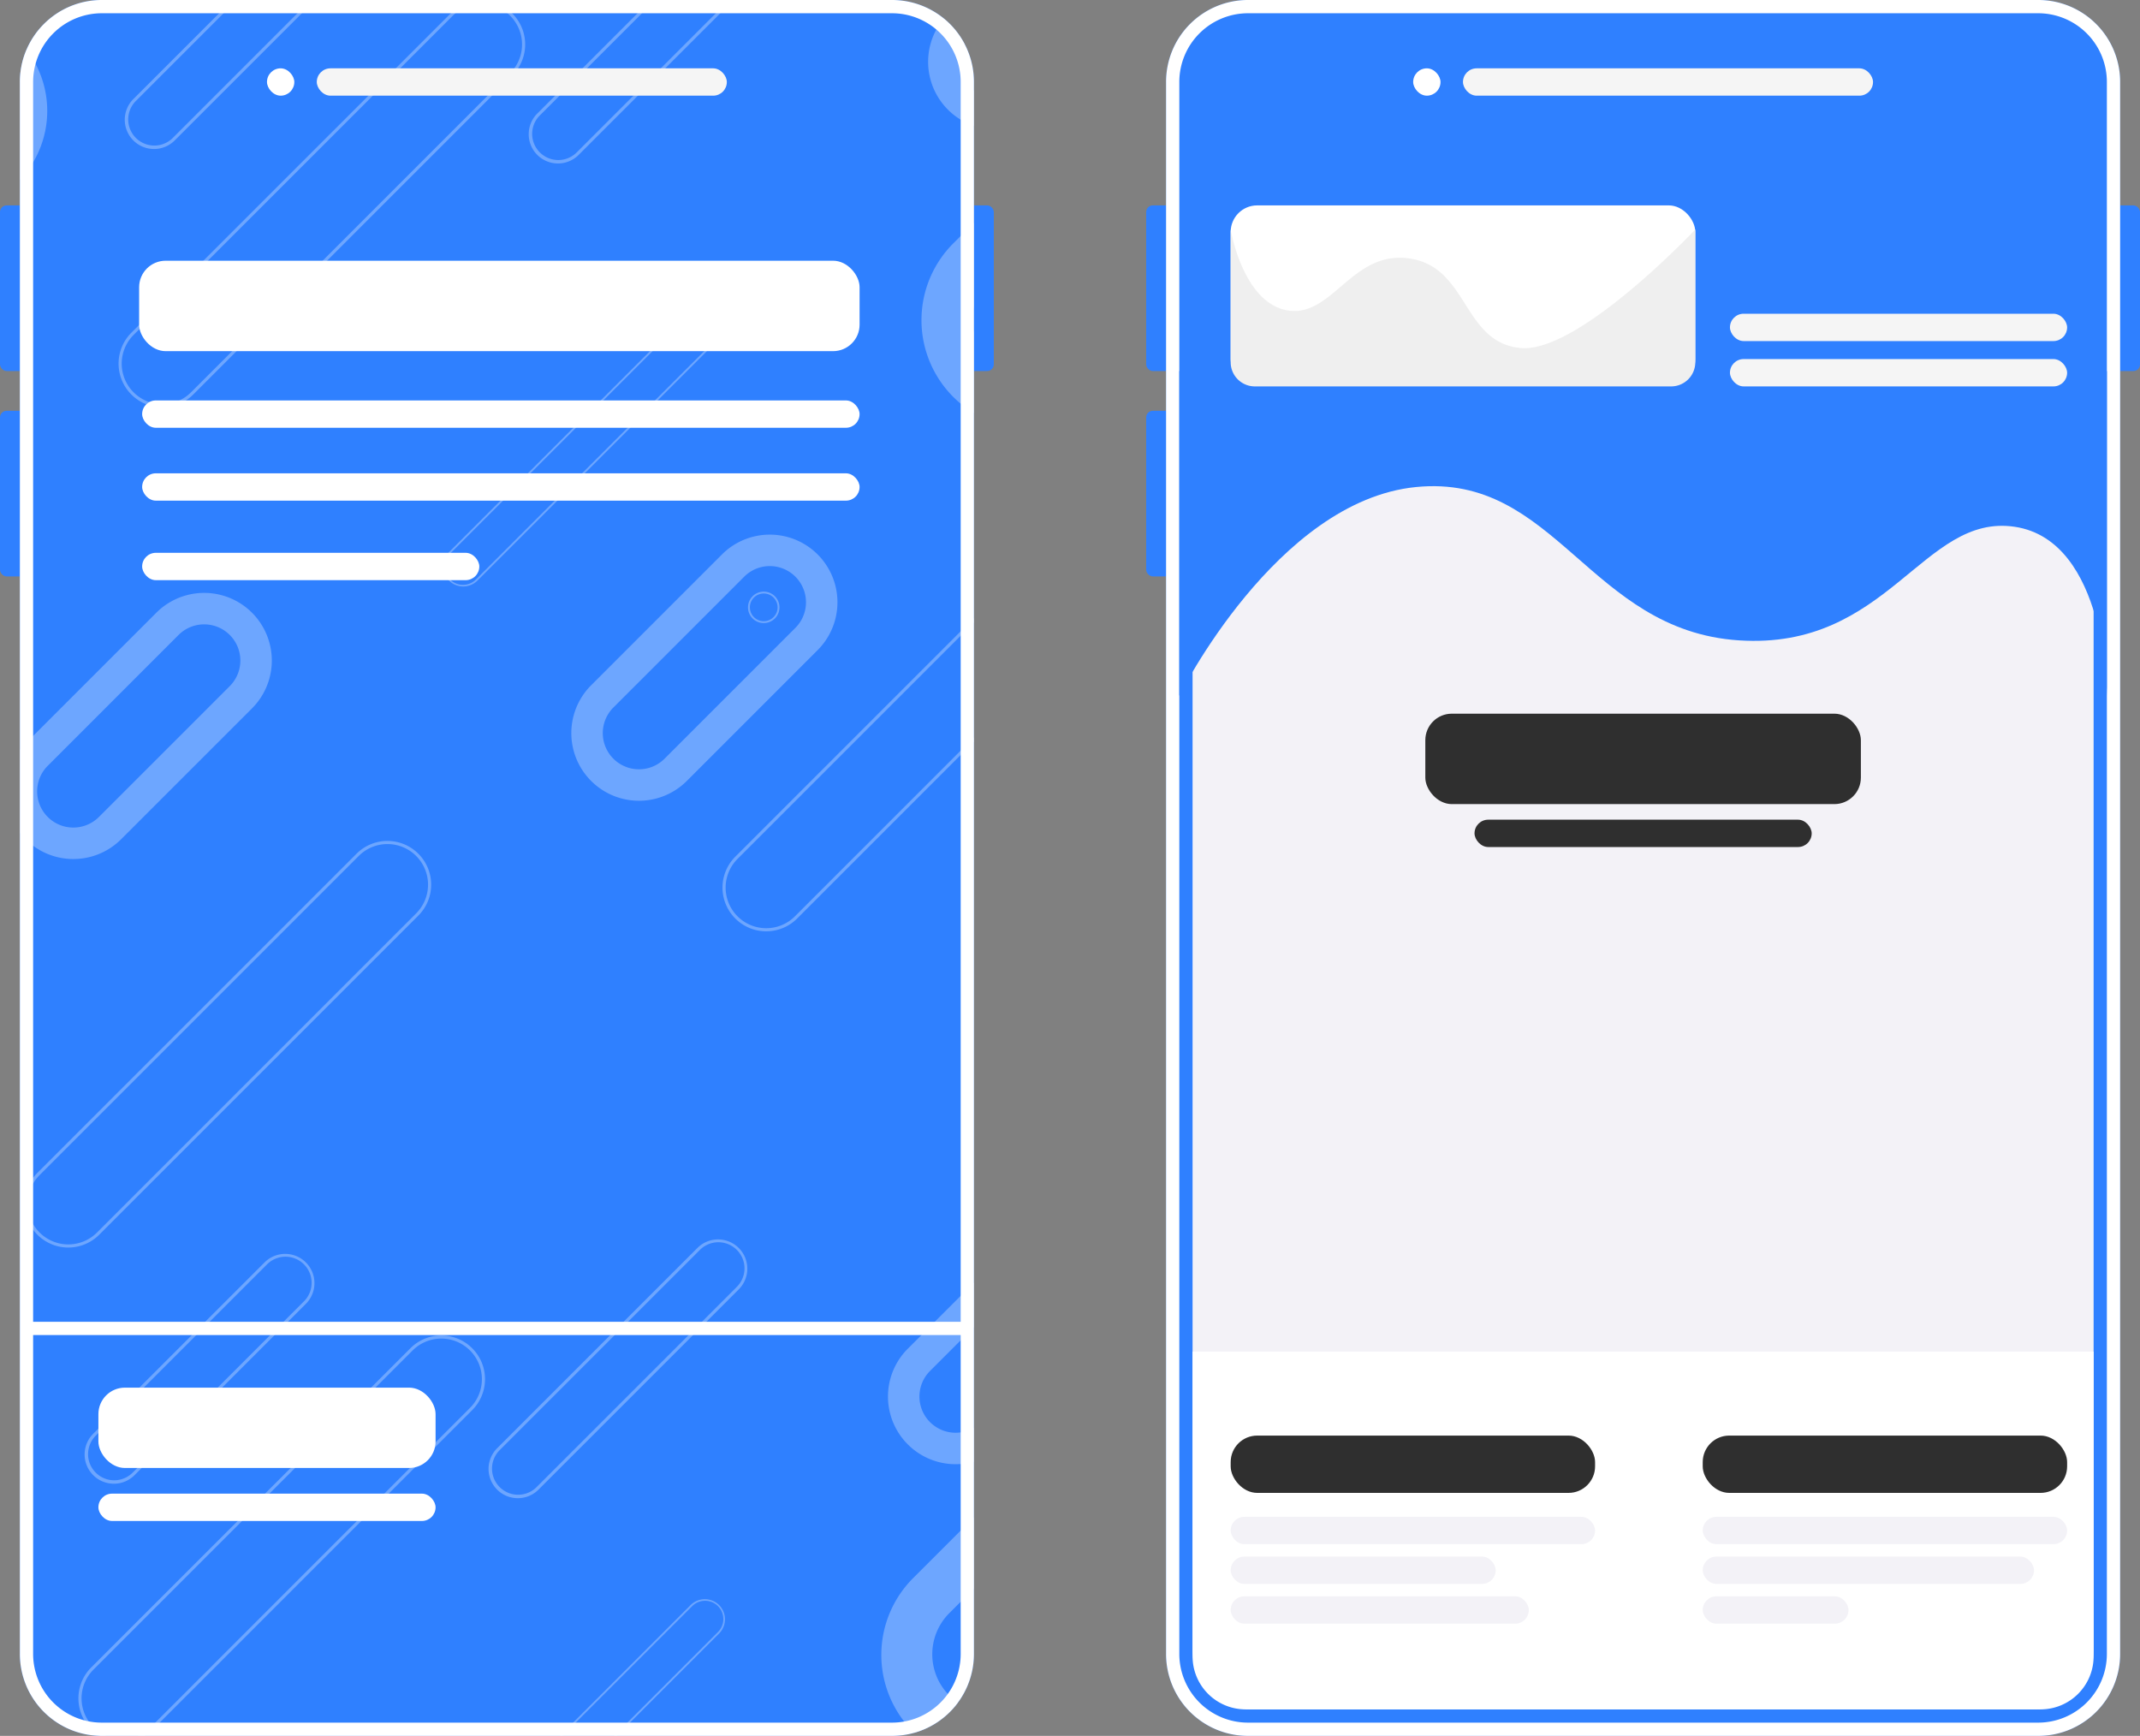 <svg xmlns="http://www.w3.org/2000/svg" xmlns:xlink="http://www.w3.org/1999/xlink" width="323" height="262" viewBox="0 0 323 262"><rect x="0" y="0" width="323" height="262" fill="#808080" stroke="none"/><defs><clipPath id="clip-path"><path id="Path_2077" data-name="Path 2077" d="M12.343,0H131.657A12.36,12.36,0,0,1,144,12.378V249.622A12.36,12.36,0,0,1,131.657,262H12.343A12.36,12.36,0,0,1,0,249.622V12.378A12.36,12.36,0,0,1,12.343,0Z" transform="translate(-12850 11772)" fill="#2f80ff" stroke="#fff" stroke-width="2"></path></clipPath><clipPath id="clip-path-2"><rect id="Rectangle_621" data-name="Rectangle 621" width="221.7" height="276.533" transform="translate(508.32 1025.184)" fill="none"></rect></clipPath></defs><g id="Group_737" data-name="Group 737" transform="translate(11922 -11883)"><rect id="Rectangle_1226" data-name="Rectangle 1226" width="4" height="25" rx="1" transform="translate(-11603 11914)" fill="#2f80ff"></rect><rect id="Rectangle_1251" data-name="Rectangle 1251" width="4" height="25" rx="1" transform="translate(-11776 11914)" fill="#2f80ff"></rect><rect id="Rectangle_1244" data-name="Rectangle 1244" width="4" height="25" rx="1" transform="translate(-11749 11914)" fill="#2f80ff"></rect><rect id="Rectangle_1252" data-name="Rectangle 1252" width="4" height="25" rx="1" transform="translate(-11922 11914)" fill="#2f80ff"></rect><rect id="Rectangle_1245" data-name="Rectangle 1245" width="4" height="25" rx="1" transform="translate(-11749 11945)" fill="#2f80ff"></rect><rect id="Rectangle_1248" data-name="Rectangle 1248" width="4" height="25" rx="1" transform="translate(-11922 11945)" fill="#2f80ff"></rect><path id="Path_2073" data-name="Path 2073" d="M12.343,0H131.657A12.36,12.36,0,0,1,144,12.378V249.622A12.36,12.36,0,0,1,131.657,262H12.343A12.36,12.36,0,0,1,0,249.622V12.378A12.36,12.36,0,0,1,12.343,0Z" transform="translate(-11746 11883)" fill="#2f80ff"></path><path id="Path_2073_-_Outline" data-name="Path 2073 - Outline" d="M12.343,2A10.372,10.372,0,0,0,2,12.378V249.622A10.372,10.372,0,0,0,12.343,260H131.657A10.372,10.372,0,0,0,142,249.622V12.378A10.372,10.372,0,0,0,131.657,2H12.343m0-2H131.657A12.36,12.36,0,0,1,144,12.378V249.622A12.36,12.36,0,0,1,131.657,262H12.343A12.36,12.36,0,0,1,0,249.622V12.378A12.36,12.36,0,0,1,12.343,0Z" transform="translate(-11746 11883)" fill="#fff"></path><path id="Path_2076" data-name="Path 2076" d="M12.343,0H131.657A12.36,12.36,0,0,1,144,12.378V249.622A12.36,12.36,0,0,1,131.657,262H12.343A12.36,12.36,0,0,1,0,249.622V12.378A12.36,12.36,0,0,1,12.343,0Z" transform="translate(-11919 11883)" fill="#2f80ff"></path><path id="Path_2076_-_Outline" data-name="Path 2076 - Outline" d="M12.343,2A10.372,10.372,0,0,0,2,12.378V249.622A10.372,10.372,0,0,0,12.343,260H131.657A10.372,10.372,0,0,0,142,249.622V12.378A10.372,10.372,0,0,0,131.657,2H12.343m0-2H131.657A12.36,12.36,0,0,1,144,12.378V249.622A12.36,12.36,0,0,1,131.657,262H12.343A12.36,12.36,0,0,1,0,249.622V12.378A12.36,12.36,0,0,1,12.343,0Z" transform="translate(-11919 11883)" fill="#fff"></path><g id="Mask_Group_20" data-name="Mask Group 20" transform="translate(931 111)" opacity="0.3" clip-path="url(#clip-path)"><g id="Mask_Group_5" data-name="Mask Group 5" transform="translate(-13396.407 10740.501)" clip-path="url(#clip-path-2)"><g id="Group_594" data-name="Group 594" transform="translate(489.337 1006.646)"><path id="Rectangle_609" data-name="Rectangle 609" d="M10.211,4.749a5.461,5.461,0,1,0,0,10.923H38.136a5.461,5.461,0,1,0,0-10.923H10.211m0-4.749H38.136a10.211,10.211,0,1,1,0,20.422H10.211A10.211,10.211,0,1,1,10.211,0Z" transform="translate(189.927 34.186) rotate(-45)" fill="#fff"></path><path id="Rectangle_605" data-name="Rectangle 605" d="M16.385,7.6a8.786,8.786,0,1,0,0,17.572H60.647a8.786,8.786,0,0,0,0-17.572H16.385m0-7.6H60.647a16.385,16.385,0,1,1,0,32.769H16.385A16.385,16.385,0,1,1,16.385,0Z" transform="translate(186.456 73.085) rotate(-45)" fill="#fff"></path><path id="Rectangle_610" data-name="Rectangle 610" d="M15.2,7.6a7.6,7.6,0,0,0,0,15.2H49.581a7.6,7.6,0,0,0,0-15.2H15.2m0-7.6H49.581a15.2,15.2,0,1,1,0,30.395H15.2A15.2,15.2,0,1,1,15.2,0Z" transform="translate(0 66.1) rotate(-45)" fill="#fff"></path><path id="Rectangle_611" data-name="Rectangle 611" d="M4.417.475a3.942,3.942,0,1,0,0,7.884H40.985a3.942,3.942,0,0,0,0-7.884H4.417m0-.475H40.985a4.417,4.417,0,0,1,0,8.833H4.417A4.417,4.417,0,1,1,4.417,0Z" transform="translate(71.119 42.88) rotate(-45)" fill="#fff"></path><path id="Rectangle_612" data-name="Rectangle 612" d="M4.417.475a3.942,3.942,0,1,0,0,7.884H47.159a3.942,3.942,0,1,0,0-7.884H4.417m0-.475H47.159a4.417,4.417,0,0,1,0,8.833H4.417A4.417,4.417,0,1,1,4.417,0Z" transform="translate(132.088 45.063) rotate(-45)" fill="#fff"></path><path id="Rectangle_607" data-name="Rectangle 607" d="M6.6.475a6.126,6.126,0,1,0,0,12.253H74.723a6.126,6.126,0,1,0,0-12.253H6.6M6.6,0H74.723a6.6,6.6,0,1,1,0,13.2H6.6A6.6,6.6,0,1,1,6.6,0Z" transform="translate(69.233 79.734) rotate(-45)" fill="#fff"></path><path id="Rectangle_607-2" data-name="Rectangle 607" d="M6.6.475a6.126,6.126,0,1,0,0,12.253H74.723a6.126,6.126,0,1,0,0-12.253H6.6M6.6,0H74.723a6.6,6.6,0,1,1,0,13.2H6.6A6.6,6.6,0,1,1,6.6,0Z" transform="translate(160.386 158.82) rotate(-45)" fill="#fff"></path><path id="Rectangle_608" data-name="Rectangle 608" d="M3.04.285a2.755,2.755,0,1,0,0,5.509H63.182a2.755,2.755,0,1,0,0-5.509H3.04M3.04,0H63.182a3.039,3.039,0,1,1,0,6.079H3.04A3.039,3.039,0,1,1,3.04,0Z" transform="translate(119.689 110.333) rotate(-45)" fill="#fff"></path><path id="Rectangle_606" data-name="Rectangle 606" d="M2.375.285a2.089,2.089,0,1,0,.813.164A2.089,2.089,0,0,0,2.375.285m0-.285A2.375,2.375,0,1,1,0,2.375,2.375,2.375,0,0,1,2.375,0Z" transform="translate(165.985 116.522) rotate(-45)" fill="#fff"></path><path id="Rectangle_616" data-name="Rectangle 616" d="M10.211,4.749a5.461,5.461,0,1,0,0,10.923H38.136a5.461,5.461,0,1,0,0-10.923H10.211m0-4.749H38.136a10.211,10.211,0,1,1,0,20.422H10.211A10.211,10.211,0,1,1,10.211,0Z" transform="translate(136.073 135.502) rotate(-45)" fill="#fff"></path><path id="Rectangle_617" data-name="Rectangle 617" d="M10.211,4.749a5.461,5.461,0,1,0,0,10.923H38.136a5.461,5.461,0,1,0,0-10.923H10.211m0-4.749H38.136a10.211,10.211,0,1,1,0,20.422H10.211A10.211,10.211,0,1,1,10.211,0Z" transform="translate(210.307 162.997) rotate(-45)" fill="#fff"></path></g><g id="Group_594-2" data-name="Group 594" transform="translate(483.277 1116.757)"><path id="Rectangle_609-2" data-name="Rectangle 609" d="M10.211,4.749a5.461,5.461,0,1,0,0,10.923H38.136a5.461,5.461,0,1,0,0-10.923H10.211m0-4.749H38.136a10.211,10.211,0,1,1,0,20.422H10.211A10.211,10.211,0,1,1,10.211,0Z" transform="translate(189.927 125.526) rotate(-45)" fill="#fff"></path><path id="Rectangle_609-3" data-name="Rectangle 609" d="M10.211,4.749a5.461,5.461,0,1,0,0,10.923H38.136a5.461,5.461,0,1,0,0-10.923H10.211m0-4.749H38.136a10.211,10.211,0,1,1,0,20.422H10.211A10.211,10.211,0,1,1,10.211,0Z" transform="translate(56.759 34.186) rotate(-45)" fill="#fff"></path><path id="Rectangle_605-2" data-name="Rectangle 605" d="M16.385,7.6a8.786,8.786,0,1,0,0,17.572H60.647a8.786,8.786,0,0,0,0-17.572H16.385m0-7.6H60.647a16.385,16.385,0,1,1,0,32.769H16.385A16.385,16.385,0,1,1,16.385,0Z" transform="translate(186.456 164.426) rotate(-45)" fill="#fff"></path><path id="Rectangle_610-2" data-name="Rectangle 610" d="M15.2,7.6a7.6,7.6,0,0,0,0,15.2H49.581a7.6,7.6,0,0,0,0-15.2H15.2m0-7.6H49.581a15.2,15.2,0,1,1,0,30.395H15.2A15.2,15.2,0,1,1,15.2,0Z" transform="translate(0 157.441) rotate(-45)" fill="#fff"></path><path id="Rectangle_611-2" data-name="Rectangle 611" d="M4.417.475a3.942,3.942,0,1,0,0,7.884H40.985a3.942,3.942,0,0,0,0-7.884H4.417m0-.475H40.985a4.417,4.417,0,0,1,0,8.833H4.417A4.417,4.417,0,1,1,4.417,0Z" transform="translate(71.119 134.22) rotate(-45)" fill="#fff"></path><path id="Rectangle_612-2" data-name="Rectangle 612" d="M4.417.475a3.942,3.942,0,1,0,0,7.884H47.159a3.942,3.942,0,1,0,0-7.884H4.417m0-.475H47.159a4.417,4.417,0,0,1,0,8.833H4.417A4.417,4.417,0,1,1,4.417,0Z" transform="translate(132.088 136.403) rotate(-45)" fill="#fff"></path><path id="Rectangle_607-3" data-name="Rectangle 607" d="M6.6.475a6.126,6.126,0,1,0,0,12.253H74.723a6.126,6.126,0,1,0,0-12.253H6.6M6.6,0H74.723a6.6,6.6,0,1,1,0,13.2H6.6A6.6,6.6,0,1,1,6.6,0Z" transform="translate(69.233 171.074) rotate(-45)" fill="#fff"></path><path id="Rectangle_607-4" data-name="Rectangle 607" d="M6.6.475a6.126,6.126,0,1,0,0,12.253H74.723a6.126,6.126,0,1,0,0-12.253H6.6M6.6,0H74.723a6.6,6.6,0,1,1,0,13.2H6.6A6.6,6.6,0,1,1,6.6,0Z" transform="translate(61.104 96.435) rotate(-45)" fill="#fff"></path><path id="Rectangle_607-5" data-name="Rectangle 607" d="M6.6.475a6.126,6.126,0,1,0,0,12.253H74.723a6.126,6.126,0,1,0,0-12.253H6.6M6.6,0H74.723a6.6,6.6,0,1,1,0,13.2H6.6A6.6,6.6,0,1,1,6.6,0Z" transform="translate(160.386 250.16) rotate(-45)" fill="#fff"></path><path id="Rectangle_608-2" data-name="Rectangle 608" d="M3.04.285a2.755,2.755,0,1,0,0,5.509H63.182a2.755,2.755,0,1,0,0-5.509H3.04M3.04,0H63.182a3.039,3.039,0,1,1,0,6.079H3.04A3.039,3.039,0,1,1,3.04,0Z" transform="translate(119.689 201.673) rotate(-45)" fill="#fff"></path><path id="Rectangle_606-2" data-name="Rectangle 606" d="M2.375.285a2.089,2.089,0,1,0,.813.164A2.089,2.089,0,0,0,2.375.285m0-.285A2.375,2.375,0,1,1,0,2.375,2.375,2.375,0,0,1,2.375,0Z" transform="translate(165.985 207.862) rotate(-45)" fill="#fff"></path><path id="Rectangle_616-2" data-name="Rectangle 616" d="M10.211,4.749a5.461,5.461,0,1,0,0,10.923H38.136a5.461,5.461,0,1,0,0-10.923H10.211m0-4.749H38.136a10.211,10.211,0,1,1,0,20.422H10.211A10.211,10.211,0,1,1,10.211,0Z" transform="translate(136.073 226.842) rotate(-45)" fill="#fff"></path><path id="Rectangle_617-2" data-name="Rectangle 617" d="M10.211,4.749a5.461,5.461,0,1,0,0,10.923H38.136a5.461,5.461,0,1,0,0-10.923H10.211m0-4.749H38.136a10.211,10.211,0,1,1,0,20.422H10.211A10.211,10.211,0,1,1,10.211,0Z" transform="translate(210.307 254.337) rotate(-45)" fill="#fff"></path></g></g></g><rect id="Rectangle_1234" data-name="Rectangle 1234" width="61.89" height="4.126" rx="2.063" transform="translate(-11701.186 11893.314)" fill="#f5f5f5"></rect><rect id="Rectangle_1255" data-name="Rectangle 1255" width="61.89" height="4.126" rx="2.063" transform="translate(-11874.186 11893.314)" fill="#f5f5f5"></rect><rect id="Rectangle_1243" data-name="Rectangle 1243" width="4.126" height="4.126" rx="2.063" transform="translate(-11708.703 11893.314)" fill="#fff"></rect><rect id="Rectangle_1256" data-name="Rectangle 1256" width="4.126" height="4.126" rx="2.063" transform="translate(-11881.703 11893.314)" fill="#fff"></rect><path id="Rectangle_1227" data-name="Rectangle 1227" d="M0,0H136a0,0,0,0,1,0,0V183a9,9,0,0,1-9,9H9a9,9,0,0,1-9-9V0A0,0,0,0,1,0,0Z" transform="translate(-11742 11949)" fill="#f3f2f7"></path><path id="Path_2074" data-name="Path 2074" d="M0,0H140V49s-.006-23.4-13.895-25.49-19.066,18.64-41.66,17.14S56.842,15.42,35.73,17.508,0,49,0,49Z" transform="translate(-11744 11939)" fill="#2f80ff"></path><rect id="Rectangle_1229" data-name="Rectangle 1229" width="50.89" height="4.126" rx="2.063" transform="translate(-11660.89 11937.194)" fill="#f5f5f5"></rect><rect id="Rectangle_1237" data-name="Rectangle 1237" width="50.89" height="4.126" rx="2.063" transform="translate(-11699.444 12006.717)" fill="#2f2f2f"></rect><rect id="Rectangle_1230" data-name="Rectangle 1230" width="50.89" height="4.126" rx="2.063" transform="translate(-11660.89 11930.352)" fill="#f5f5f5"></rect><rect id="Rectangle_1235" data-name="Rectangle 1235" width="65.741" height="13.648" rx="4" transform="translate(-11706.87 11990.717)" fill="#2f2f2f"></rect><rect id="Rectangle_1254" data-name="Rectangle 1254" width="108.741" height="13.648" rx="4" transform="translate(-11901 11922.352)" fill="#fff"></rect><rect id="Rectangle_1253" data-name="Rectangle 1253" width="108.285" height="4.126" rx="2.063" transform="translate(-11900.545 11943.438)" fill="#fff"></rect><rect id="Rectangle_1250" data-name="Rectangle 1250" width="108.285" height="4.126" rx="2.063" transform="translate(-11900.545 11954.438)" fill="#fff"></rect><rect id="Rectangle_1249" data-name="Rectangle 1249" width="50.89" height="4.126" rx="2.063" transform="translate(-11900.545 11966.438)" fill="#fff"></rect><rect id="Rectangle_1246" data-name="Rectangle 1246" width="50.89" height="4.126" rx="2.063" transform="translate(-11907.148 12108.438)" fill="#fff"></rect><rect id="Rectangle_1247" data-name="Rectangle 1247" width="50.89" height="12.126" rx="4" transform="translate(-11907.148 12092.438)" fill="#fff"></rect><rect id="Rectangle_1238" data-name="Rectangle 1238" width="70.125" height="27.195" rx="4" transform="translate(-11736.248 11914)" fill="#fff"></rect><path id="Path_2075" data-name="Path 2075" d="M8.623,16.163c6.785,1.1,9.733-9.238,18.518-7.82s7.876,12.674,16.622,13.492S70.125,3.95,70.125,3.95V23.986a3.643,3.643,0,0,1-3.643,3.643H3.643A3.643,3.643,0,0,1,0,23.986V3.95S1.838,15.065,8.623,16.163Z" transform="translate(-11736.248 11913.691)" fill="#efefef"></path><path id="Line_104" data-name="Line 104" d="M142,1H0V-1H142Z" transform="translate(-11917.5 12083.5)" fill="#fff"></path><path id="Rectangle_1228" data-name="Rectangle 1228" d="M0,0H136a0,0,0,0,1,0,0V46a8,8,0,0,1-8,8H8a8,8,0,0,1-8-8V0A0,0,0,0,1,0,0Z" transform="translate(-11742 12087)" fill="#fff"></path><rect id="Rectangle_1239" data-name="Rectangle 1239" width="55" height="8.648" rx="4" transform="translate(-11736.248 12099.676)" fill="#2f2f2f"></rect><rect id="Rectangle_1231" data-name="Rectangle 1231" width="55" height="8.648" rx="4" transform="translate(-11665 12099.676)" fill="#2f2f2f"></rect><rect id="Rectangle_1240" data-name="Rectangle 1240" width="55" height="4.126" rx="2.063" transform="translate(-11736.248 12111.938)" fill="#f3f2f7"></rect><rect id="Rectangle_1232" data-name="Rectangle 1232" width="55" height="4.126" rx="2.063" transform="translate(-11665 12111.938)" fill="#f3f2f7"></rect><rect id="Rectangle_1233" data-name="Rectangle 1233" width="50" height="4.126" rx="2.063" transform="translate(-11665 12117.938)" fill="#f3f2f7"></rect><rect id="Rectangle_1236" data-name="Rectangle 1236" width="22" height="4.126" rx="2.063" transform="translate(-11665 12123.938)" fill="#f3f2f7"></rect><rect id="Rectangle_1242" data-name="Rectangle 1242" width="40" height="4.126" rx="2.063" transform="translate(-11736.248 12117.938)" fill="#f3f2f7"></rect><rect id="Rectangle_1241" data-name="Rectangle 1241" width="45" height="4.126" rx="2.063" transform="translate(-11736.248 12123.938)" fill="#f3f2f7"></rect></g></svg>